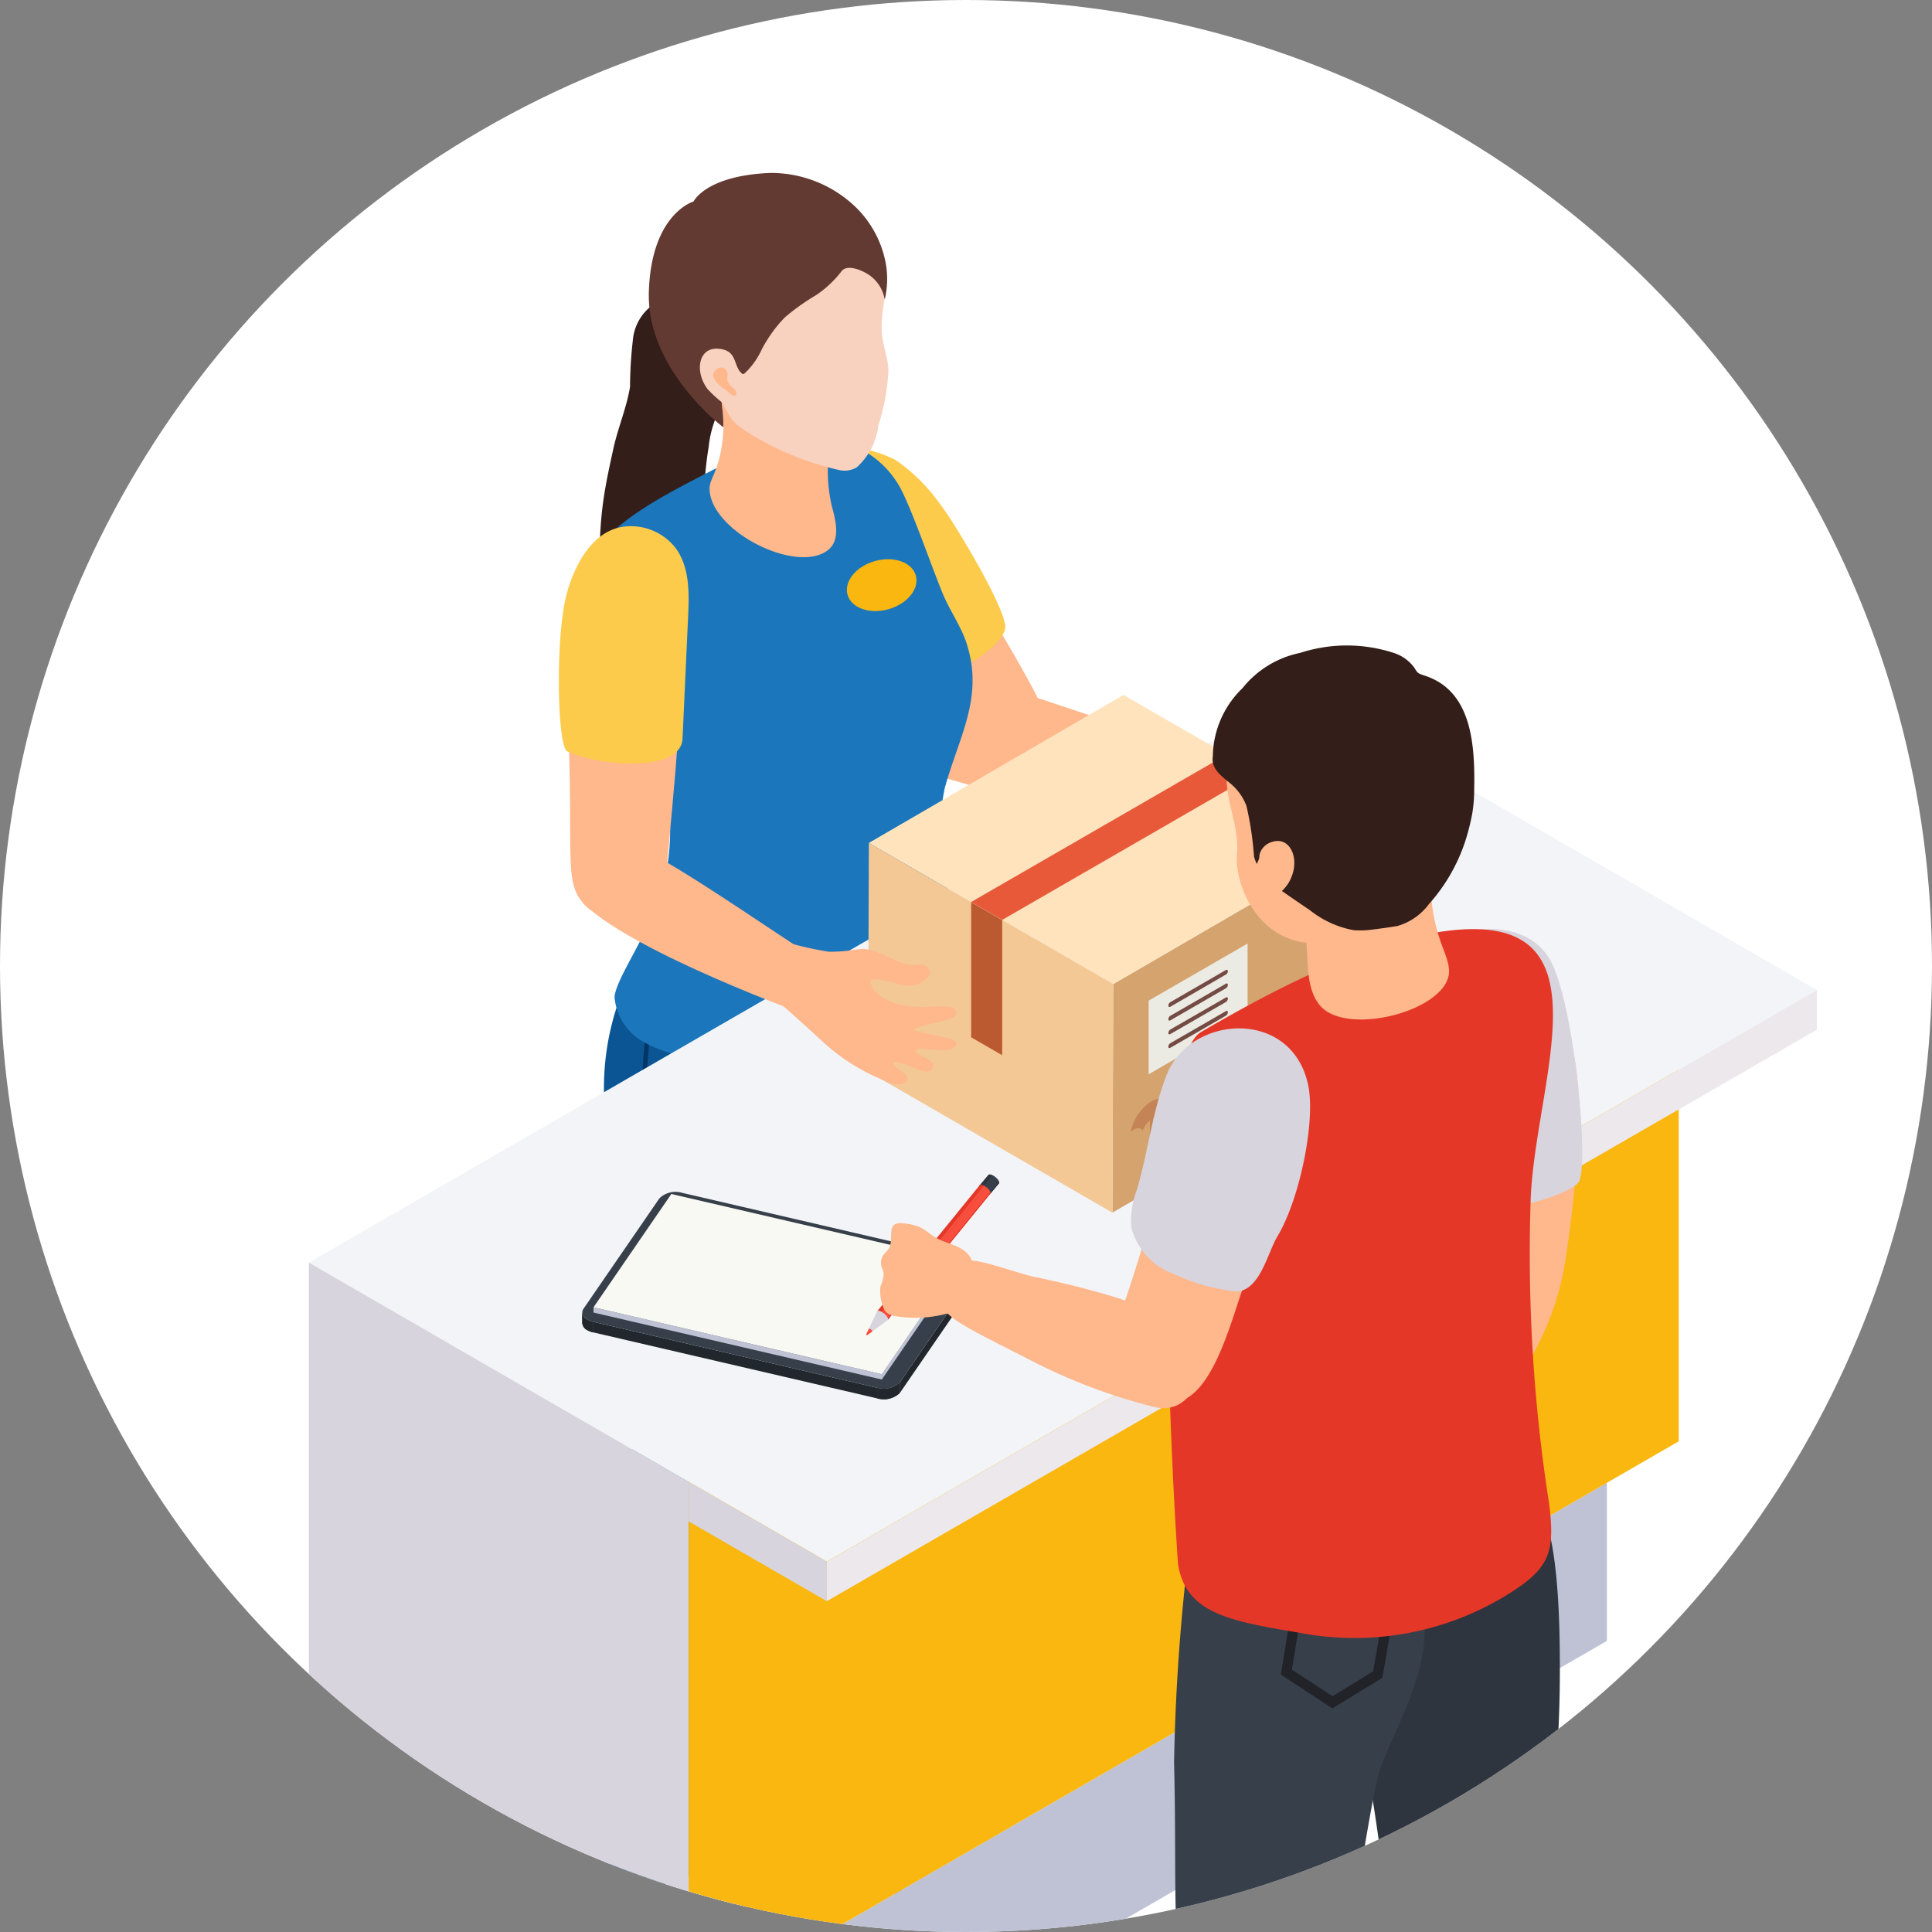 <svg xmlns="http://www.w3.org/2000/svg" xmlns:xlink="http://www.w3.org/1999/xlink" width="120" height="120" viewBox="0 0 120 120"><rect x="0" y="0" width="120" height="120" fill="#808080" stroke="none"/><defs><clipPath id="a"><ellipse cx="60" cy="60" rx="60" ry="60" transform="translate(0 0)" fill="#fff" opacity="0.5"/></clipPath><clipPath id="b"><path d="M282.775,407.921v.656a.417.417,0,0,1-.079.232l0-.656A.4.4,0,0,0,282.775,407.921Z" transform="translate(-282.695 -407.921)" fill="#21272d"/></clipPath><clipPath id="c"><path d="M261.955,410.91l0-.655a.547.547,0,0,0,.321.447,1.326,1.326,0,0,0,.365.139l0,.655a1.328,1.328,0,0,1-.365-.138A.552.552,0,0,1,261.955,410.91Z" transform="translate(-261.955 -410.255)" fill="#21272d"/></clipPath><clipPath id="d"><path d="M278.916,413.931v.656a1.444,1.444,0,0,1-1.412.35l0-.656A1.436,1.436,0,0,0,278.916,413.931Z" transform="translate(-277.503 -413.931)" fill="#21272d"/></clipPath></defs><g transform="translate(-362 -1089.74)"><circle cx="60" cy="60" r="60" transform="translate(362 1089.74)" fill="#fff"/><g transform="translate(362 1089.74)" clip-path="url(#a)"><g transform="translate(19.185 10.737)"><path d="M287.964,379.8c-1.136-2.321-3.978-6.9-5.289-9.127-1.161-1.973-1.682-3.15-4.141-2.951a4.579,4.579,0,0,0-2.481.843,2.528,2.528,0,0,0-.995,1.851c-.022.818.745,1.564,1.175,2.211,5.234,7.873,5.395,9.385,7.382,9.695C285.8,382.664,288.942,381.8,287.964,379.8Z" transform="translate(-242.638 -347.064)" fill="#ffb78c"/><path d="M295.229,380.9c-2.373-1.022-7.512-2.646-9.958-3.482-2.165-.741-3.327-1.3-5.062.457a4.579,4.579,0,0,0-1.335,2.254,2.526,2.526,0,0,0,.451,2.053c.515.636,1.583.7,2.331.913,9.1,2.567,10.206,3.608,11.915,2.55C295.454,384.479,297.275,381.782,295.229,380.9Z" transform="translate(-241.966 -345.457)" fill="#ffb78c"/><path d="M269.625,357.416a2.808,2.808,0,0,0-2.366-.675,3,3,0,0,0-2.3,2.469,26.04,26.04,0,0,0-.2,3.1c-.2,1.264-.751,2.557-1.029,3.82-.229,1.039-.457,2.079-.612,3.131a22.789,22.789,0,0,0,1.488,11.977,2.619,2.619,0,0,0,.733,1.127.676.676,0,0,0,.345.153c.358.028.594-.356.735-.686a35.928,35.928,0,0,0,2.776-10.978c.143-1.593.178-3.2.445-4.778a6.791,6.791,0,0,1,.635-2.266,3.621,3.621,0,0,0,.732-1.607,7.889,7.889,0,0,0-.354-3.185A3.586,3.586,0,0,0,269.625,357.416Z" transform="translate(-244.811 -349.028)" fill="#331e19"/><g transform="translate(30.79 17.052)"><path d="M276,364.754c.79-.355,2.769.37,3.342.7a10.951,10.951,0,0,1,2.653,2.6c.876,1.076,4.069,6.4,4.146,7.725.027.452-.571,1.062-.857,1.329a8.917,8.917,0,0,1-3.519,1.86,4.135,4.135,0,0,1-1.726.008c-1.959-.291-2.742-3.548-3.753-5.018-.476-.693-1.124-1.3-1.655-1.953a5.273,5.273,0,0,1-.628-.9,3.378,3.378,0,0,1-.269-2.093,6.859,6.859,0,0,1,.729-2.009,14.491,14.491,0,0,1,1.321-2.091A.548.548,0,0,1,276,364.754Z" transform="translate(-273.675 -364.659)" fill="#fccb4b"/></g><g transform="translate(17.148 44.871)"><g transform="translate(0)"><g transform="translate(0.954 57.162)"><g transform="translate(0 1.527)"><path d="M263.738,438.07c.256.489-.055,2.94.43,3.244.25.157.533.255.79.4a3.282,3.282,0,0,1,1.121,1.14,13.722,13.722,0,0,1,.733,1.437,22.54,22.54,0,0,0,1.4,2.519,4.268,4.268,0,0,0,.834,1.094c.29.221,6.67-1.1,6.7-1.158,1.666,2.95-4.079,4.466-6.679,1.854-3.033-3.048-2.592-3.528-3.354-4.425-1.169-1.375-2.222-1.769-2.585-2.828A3.071,3.071,0,0,1,263.738,438.07Z" transform="translate(-262.907 -438.07)" fill="#adabc0"/></g><path d="M274.545,447.977c-1.031.445-.329,1.973-3.009,1.382A6.008,6.008,0,0,1,267.4,446.3c-.352-.741-.83-1.328-1.216-2.062-.662-1.257-2.006-1.874-2.78-3.023-.851-1.262.178-3.229,1.335-3.945a3.524,3.524,0,0,1,1.407-.454,4.179,4.179,0,0,1,2.416.342,3,3,0,0,1,1.478,1.963,12.186,12.186,0,0,0,1.513,2.755,29.708,29.708,0,0,0,2.926,3.362,9.329,9.329,0,0,1,.854,1.035,3.945,3.945,0,0,1,.4.77C275.949,448.169,275.153,447.713,274.545,447.977Z" transform="translate(-262.875 -436.774)" fill="#f0eff8"/><path d="M265.543,440.272c2.073,1.646,1.922,2.364,3.018,3.719a2.2,2.2,0,0,0,2.769.613,1.029,1.029,0,0,0,.405-.293,1.268,1.268,0,0,0,.2-.7c-.008-.7-.388-.893-1.149-2.036a16.911,16.911,0,0,1-1.452-2.7c-.259-.6-.847-.325-1.284-.358-.527-.039-.936-.478-1.466-.484-.19,0-.366-.008-.534-.015C265.721,438.974,265.2,439.241,265.543,440.272Z" transform="translate(-262.457 -436.554)" fill="#dadada"/></g><g transform="translate(12.265 52.91)"><g transform="translate(0 3.254)"><path d="M272.652,435.927c.453.316,1.307,2.634,1.877,2.68.295.025.59-.02.886-.009a3.289,3.289,0,0,1,1.519.495,13.828,13.828,0,0,1,1.313.937,22.9,22.9,0,0,0,2.4,1.59,4.263,4.263,0,0,0,1.244.586c.359.064,5.045-4.017,5.04-4.086,2.838,1.849-1.191,5.813-4.7,4.695-4.1-1.307-3.928-1.936-5.018-2.38-1.67-.681-2.787-.546-3.6-1.317A3.071,3.071,0,0,1,272.652,435.927Z" transform="translate(-272.506 -435.927)" fill="#adabc0"/></g><path d="M286.713,440.007c-.708.871.62,1.9-2.032,2.615a6.009,6.009,0,0,1-5.079-.809c-.655-.494-1.349-.8-2.032-1.268-1.167-.81-2.643-.738-3.86-1.4-1.336-.728-1.33-2.948-.634-4.116a3.507,3.507,0,0,1,1.039-1.051,4.176,4.176,0,0,1,2.3-.812,3,3,0,0,1,2.217,1.062,12.242,12.242,0,0,0,2.613,1.746,29.691,29.691,0,0,0,4.146,1.633,9.4,9.4,0,0,1,1.237.524,3.9,3.9,0,0,1,.707.5C288.048,439.529,287.132,439.492,286.713,440.007Z" transform="translate(-272.487 -433.166)" fill="#f0eff8"/><path d="M275.274,437.171c2.6.5,2.8,1.211,4.394,1.908a2.2,2.2,0,0,0,2.74-.733,1.034,1.034,0,0,0,.224-.447,1.269,1.269,0,0,0-.144-.719c-.33-.616-.757-.613-1.957-1.276a16.957,16.957,0,0,1-2.536-1.73c-.507-.414-.9.1-1.3.275-.485.207-1.051.007-1.525.245-.17.086-.328.163-.48.233C274.835,435.938,274.492,436.416,275.274,437.171Z" transform="translate(-272.117 -433.014)" fill="#dadada"/></g><g transform="translate(13.326 5.276)"><path d="M281.835,418.276c-.39,1.82-.738,5.857-3.873,5.014-1.534-.412-4.2-3.124-4.427-6.471-.125-1.8-.022-4.371-.116-6.176-.193-3.736,1.862-16.1,1.862-16.1s6.935-2.389,7.242-1.658a16.088,16.088,0,0,1,.871,4.154C284.452,404.413,283.269,411.6,281.835,418.276Z" transform="translate(-273.406 -392.743)" fill="#003766"/></g><g transform="translate(10.97 28.86)"><path d="M282.413,413.66c-.351,4.077-1.1,4.229-1.851,8.25-2.321,12.47.568,17.073-1.722,18.827a5.081,5.081,0,0,1-4.353.547c-2.029-.69-1.768-1.264-1.989-3.793-.458-5.219-2.953-13.591,1.613-23.162.331-.694.811-1.446,1.594-1.572Z" transform="translate(-271.407 -412.757)" fill="#003766"/></g><g transform="translate(1.213)"><path d="M266.025,391.653a15.591,15.591,0,0,1,5.453-2.779c2.951-.858,6.378-1.032,8.714.983.865.745.8,2.413.844,3.474a15.783,15.783,0,0,1-.654,4.4,17.171,17.171,0,0,1-.615,2.068c-.612,1.567-1.664,2.928-2.329,4.474a31.678,31.678,0,0,0-1.22,4.769c-1.572,6.074.126,1.251-2.086,12.2a14.507,14.507,0,0,1-2.072,4.406c-.937,1.525-1.831,2.351-3.359,2.079a4.209,4.209,0,0,1-2.191-1.61,6.334,6.334,0,0,1-.444-1.5,13.532,13.532,0,0,1-.425-3.209c-.112-6.579-2.035-12.917-2.456-19.454a16.262,16.262,0,0,1,1.092-7.816A7.109,7.109,0,0,1,266.025,391.653Z" transform="translate(-263.127 -388.266)" fill="#0b5594"/></g><path d="M268.56,400.806a5.006,5.006,0,0,0,2.069-.456,6.7,6.7,0,0,0,2.932-2.792.142.142,0,1,0-.246-.143,6.422,6.422,0,0,1-2.8,2.675,4.377,4.377,0,0,1-3.766.011.143.143,0,1,0-.13.254A4.285,4.285,0,0,0,268.56,400.806Z" transform="translate(-261.306 -386.647)" fill="#003766"/><g transform="translate(0 31.634)"><path d="M274.363,415.111c-.072.014-.489,2.354-.561,2.6-.836,2.925-1.851,5.264-2.388,7.637-2.152,9.53-.491,15.042-1.1,17.2-.511,1.822-3.13,2.582-4.571,2.351-2.227-.355-2.482-1.032-3-6.535-.409-4.341-2.241-12.028,2.953-21.842.358-.676.394.159,1.154.072Z" transform="translate(-262.098 -415.111)" fill="#0b5594"/></g><path d="M265.6,448.009a.144.144,0,0,0,.048-.008.142.142,0,0,0,.085-.183c-1.917-5.272-1.911-16.011-1.1-18.848a22.224,22.224,0,0,1,1.165-3c1.386-3.109,2.819-6.322.838-15.295a47.8,47.8,0,0,1-.785-15.209.142.142,0,1,0-.282-.041,48.118,48.118,0,0,0,.788,15.311c1.961,8.88.547,12.05-.82,15.118a22.424,22.424,0,0,0-1.178,3.04c-.824,2.864-.832,13.7,1.1,19.022A.142.142,0,0,0,265.6,448.009Z" transform="translate(-261.787 -387.011)" fill="#003766"/></g></g><g transform="translate(16.759 16.417)"><g transform="translate(0 0)"><path d="M267.137,391.491c-.619,2.99-3.063,6.136-3.143,7.418a3.537,3.537,0,0,0,2.016,2.885c3.7,2.063,18.375,2.635,20.019-2.278.547-1.635-.362-3.257-1.256-7.108a13.335,13.335,0,0,1-.27-6.484c.866-3.179,2.455-5.635,1.353-9.011-.339-1.042-1.042-2.025-1.473-3.068-.713-1.724-1.691-4.615-2.5-6.3-1.543-3.2-5.647-4.545-9.9-2.352-4.453,2.3-7.172,3.528-9.14,5.884-2.231,2.67-.42,5.35.3,6.991C264.427,380.985,268.611,384.358,267.137,391.491Z" transform="translate(-261.768 -364.121)" fill="#1b76bb"/></g></g><path d="M268.728,368.112c-.013,2.621,5.382,5.358,7.345,3.845.827-.638.475-1.9.243-2.766a9.712,9.712,0,0,1-.236-2.545,24.927,24.927,0,0,0-.067-3.37,3.474,3.474,0,0,0-2.378-2.98,14.152,14.152,0,0,0-3.839-.726c-.365-.026-1.4-.084-1.48.456-.037.244.216.524.338.7a4.023,4.023,0,0,1,.537.98,7.92,7.92,0,0,1,.315,3.637C269.252,367.127,268.73,367.519,268.728,368.112Z" transform="translate(-243.841 -348.518)" fill="#ffb78c"/><path d="M270.793,365.766c-.582-.448-.574-.489-1.535-2.245-.127-.234-.313-.4-.451-.628-1.639-2.729-1.79-6.487.418-9.038a6.5,6.5,0,0,1,6.326-2.1,9.047,9.047,0,0,1,1.744.662,4.425,4.425,0,0,1,1.34.9,4.276,4.276,0,0,1,.612.889,4.845,4.845,0,0,1,.483,1.127c.4,1.527-.316,3.111-.159,4.662.075.748.371,1.431.4,2.2a12.9,12.9,0,0,1-.625,3.424A4.161,4.161,0,0,1,278,368.232a1.5,1.5,0,0,1-1.1.163A18.138,18.138,0,0,1,270.793,365.766Z" transform="translate(-243.974 -349.939)" fill="#f8d1bf"/><path d="M265.466,357.591c.145-4.879,2.779-5.625,2.779-5.625s.74-1.6,4.744-1.772a7.581,7.581,0,0,1,5.331,2.128,6.547,6.547,0,0,1,1.873,3.552,5.531,5.531,0,0,1-.075,2.181,2.351,2.351,0,0,0-.878-1.458c-.378-.29-1.417-.791-1.8-.305a6.666,6.666,0,0,1-1.6,1.5,13.468,13.468,0,0,0-1.937,1.384,8.494,8.494,0,0,0-1.419,1.97,4.755,4.755,0,0,1-1.074,1.5c-.273.206-1.58-.561-2.022-.686a.345.345,0,0,0-.37.088c-.223.3.725.777.916.893a6.88,6.88,0,0,0,.029,1.478,7.487,7.487,0,0,1,.128,1.57S265.322,362.423,265.466,357.591Z" transform="translate(-244.35 -350.189)" fill="#633a31"/><path d="M269.252,359.457c-1.169-.064-1.445,1.389-.629,2.5a7.565,7.565,0,0,0,1.812,1.442.988.988,0,0,0,1.184-1.425,13.481,13.481,0,0,0-.986-1.108C270.241,360.341,270.418,359.52,269.252,359.457Z" transform="translate(-243.869 -348.536)" fill="#f8d1bf"/><path d="M269.746,361.927c-.137-.121-1.478-.889-.579-1.435a.4.4,0,0,1,.574.33c.022.137-.02.279,0,.417a.643.643,0,0,0,.093.226c.12.192.527.37.451.653C270.221,362.368,269.824,362,269.746,361.927Z" transform="translate(-243.744 -348.36)" fill="#ffb78c"/><path d="M280.186,371.567c.232.826-.529,1.762-1.7,2.092s-2.31-.072-2.542-.9.53-1.762,1.7-2.092S279.954,370.741,280.186,371.567Z" transform="translate(-242.487 -346.556)" fill="#f9b710"/><g transform="translate(0 32.181)"><path d="M251.333,446.787l19.854,11.463v-9.825l-.727.419L251.333,437.8Z" transform="translate(-246.871 -366.74)" fill="#d8dbe5"/><path d="M268.181,461.563l56.306-32.508V419.23l-56.306,32.508Z" transform="translate(-243.865 -370.053)" fill="#bec2d4"/><path d="M309.041,377.5,247.546,413l23.59,13.62,61.495-35.5Z" transform="translate(-247.546 -377.498)" fill="#f2f4f7"/><path d="M247.546,407.627v32.981l23.59,13.62V421.246Z" transform="translate(-247.546 -372.123)" fill="#d7d4dd"/><path d="M267.565,424.56v32.981l61.495-35.5V389.056Z" transform="translate(-243.975 -375.436)" fill="#fab70f"/><g transform="translate(8.581 4.954)"><path d="M316.323,381.7l-61.495,35.5,23.59,13.62,61.494-35.5Z" transform="translate(-254.828 -381.702)" fill="#f2f4f7"/><path d="M267.565,419.184v2.457l8.581,4.954v-2.457Z" transform="translate(-252.556 -375.015)" fill="#d7d4dd"/><path d="M274.847,428.764v2.457l61.494-35.5V393.26Z" transform="translate(-251.257 -379.64)" fill="#ece8ec"/></g></g><g transform="translate(16.979 63.306)"><g transform="translate(0 0)"><g style="isolation:isolate"><g transform="translate(24.44 4.726)" style="isolation:isolate"><path d="M282.775,407.921v.656a.417.417,0,0,1-.079.232l0-.656A.4.4,0,0,0,282.775,407.921Z" transform="translate(-282.695 -407.921)" fill="#21272d"/><g clip-path="url(#b)"><g style="isolation:isolate"><path d="M282.775,407.921v.656a.417.417,0,0,1-.079.232l0-.656a.4.4,0,0,0,.078-.232Z" transform="translate(-282.695 -407.921)" fill="#21272d"/></g></g></g><g transform="translate(0 7.477)" style="isolation:isolate"><path d="M261.955,410.91l0-.655a.547.547,0,0,0,.321.447,1.326,1.326,0,0,0,.365.139l0,.655a1.328,1.328,0,0,1-.365-.138A.552.552,0,0,1,261.955,410.91Z" transform="translate(-261.955 -410.255)" fill="#21272d"/><g clip-path="url(#c)"><g style="isolation:isolate"><path d="M262.643,410.841l0,.655a1.328,1.328,0,0,1-.365-.138.552.552,0,0,1-.321-.448l0-.655a.547.547,0,0,0,.321.447,1.326,1.326,0,0,0,.365.139Z" transform="translate(-261.955 -410.255)" fill="#21272d"/></g></g></g><g transform="translate(19.733 4.959)"><path d="M283.41,408.118l0,.656-4.707,6.85,0-.656Z" transform="translate(-278.701 -408.118)" fill="#21272d"/></g><g transform="translate(0.686 8.062)"><path d="M280.176,414.849l0,.656-17.637-4.1,0-.656Z" transform="translate(-262.537 -410.752)" fill="#21272d"/></g><g transform="translate(18.322 11.809)" style="isolation:isolate"><path d="M278.916,413.931v.656a1.444,1.444,0,0,1-1.412.35l0-.656A1.436,1.436,0,0,0,278.916,413.931Z" transform="translate(-277.503 -413.931)" fill="#21272d"/><g clip-path="url(#d)"><g transform="translate(0 0)" style="isolation:isolate"><path d="M278.7,413.931l0,.656-.006.009,0-.656.006-.009Z" transform="translate(-277.29 -413.931)" fill="#21272d"/><path d="M278.854,413.939l0,.655a1.281,1.281,0,0,1-1.035.387l0-.656a1.281,1.281,0,0,0,1.035-.385Z" transform="translate(-277.447 -413.93)" fill="#21272d"/><path d="M277.875,414.273l0,.656a1.779,1.779,0,0,1-.37-.045l0-.656a1.775,1.775,0,0,0,.37.045Z" transform="translate(-277.503 -413.878)" fill="#21272d"/></g></g></g><g transform="translate(0.002)"><path d="M286.156,408.191c.3.172.409.437.242.678l-4.708,6.85a1.436,1.436,0,0,1-1.411.35l-17.636-4.1a1.327,1.327,0,0,1-.365-.139c-.3-.172-.409-.436-.244-.676l4.71-6.851a1.429,1.429,0,0,1,1.406-.35l17.642,4.1A1.338,1.338,0,0,1,286.156,408.191Z" transform="translate(-261.957 -403.91)" fill="#37404a"/></g></g></g><g transform="translate(0.698 0.118)"><g style="isolation:isolate"><g transform="translate(17.908 4.159)"><path d="M282.58,407.54v.328l-4.834,7.037v-.328Z" transform="translate(-277.745 -407.54)" fill="#bec2d4"/></g><g transform="translate(0 7.037)"><path d="M280.457,414.141v.328l-17.908-4.159v-.328Z" transform="translate(-262.548 -409.982)" fill="#bec2d4"/></g><g transform="translate(0.001)"><path d="M285.291,408.17l-4.834,7.037-17.908-4.159,4.834-7.037Z" transform="translate(-262.548 -404.011)" fill="#f8f9f3"/></g></g></g></g><g transform="translate(34.614 62.201)"><g transform="translate(7.027 0)"><g style="isolation:isolate"><g transform="translate(0.014)" style="isolation:isolate"><path d="M283.606,402.992l.022.009.037.015.025.012.021.011a1.146,1.146,0,0,1,.279.223c.11.121.149.226.111.273l-.547.656c.038-.047,0-.153-.111-.275a1.124,1.124,0,0,0-.3-.232l-.025-.012-.037-.015-.022-.009-.035-.009-.018,0a.231.231,0,0,0-.047,0,.085.085,0,0,0-.065.025l.548-.655a.08.08,0,0,1,.064-.026.229.229,0,0,1,.047,0l.018,0Z" transform="translate(-282.894 -402.973)" fill="#2e353e"/><path d="M284.013,403.441a.061.061,0,0,1-.012.025l-.547.656a.079.079,0,0,0,.012-.025.141.141,0,0,0-.009-.077l.547-.656A.141.141,0,0,1,284.013,403.441Z" transform="translate(-282.794 -402.903)" fill="#2e353e"/><path d="M283.5,404.068l.547-.656a.56.56,0,0,0-.113-.172,1.157,1.157,0,0,0-.153-.14l-.547.656a1.148,1.148,0,0,1,.153.139.561.561,0,0,1,.113.173Z" transform="translate(-282.834 -402.951)" fill="#37404a"/><path d="M283.249,403.768l.547-.656a1.212,1.212,0,0,0-.126-.082l-.547.656a1.04,1.04,0,0,1,.126.082Z" transform="translate(-282.853 -402.963)" fill="#37404a"/></g><g transform="translate(0 0.656)"><path d="M282.961,403.53c-.12,0-.1.138.046.3a.831.831,0,0,0,.484.288c.121,0,.1-.137-.046-.3A.83.83,0,0,0,282.961,403.53Z" transform="translate(-282.882 -403.53)" fill="#232323"/></g></g></g><g transform="translate(0.678 0.645)"><g style="isolation:isolate"><g style="isolation:isolate"><path d="M284.03,403.54l.022.008.035.015.025.012.021.011a1.125,1.125,0,0,1,.279.223c.11.121.15.227.111.273l-6.371,7.835c.038-.046,0-.152-.111-.273a1.079,1.079,0,0,0-.3-.232l-.025-.013-.035-.015-.022-.008-.036-.011-.018,0a.342.342,0,0,0-.047,0,.085.085,0,0,0-.064.026l6.371-7.835a.084.084,0,0,1,.064-.026.224.224,0,0,1,.047,0l.018,0A.247.247,0,0,1,284.03,403.54Z" transform="translate(-277.495 -403.52)" fill="#e43727"/><path d="M284.436,403.988a.049.049,0,0,1-.012.025l-6.371,7.835a.048.048,0,0,0,.012-.025.141.141,0,0,0-.008-.077l6.371-7.835A.13.13,0,0,1,284.436,403.988Z" transform="translate(-277.395 -403.45)" fill="#e43727"/><path d="M278.1,411.794l6.371-7.835a.552.552,0,0,0-.114-.172,1.074,1.074,0,0,0-.153-.14l-6.371,7.835a1.083,1.083,0,0,1,.153.14.567.567,0,0,1,.114.172Z" transform="translate(-277.435 -403.498)" fill="#f74e3e"/><path d="M277.849,411.494l6.37-7.835a1.158,1.158,0,0,0-.126-.082l-6.371,7.836a1.067,1.067,0,0,1,.126.081Z" transform="translate(-277.454 -403.51)" fill="#f74e3e"/></g></g></g><g transform="translate(0.159 8.48)"><g style="isolation:isolate"><g transform="translate(0.004)" style="isolation:isolate"><path d="M277.737,410.188l.024.009.035.015.025.013.021.011a1.112,1.112,0,0,1,.279.221c.11.121.148.226.111.273l-.976.722c.011-.014,0-.046-.033-.081a.342.342,0,0,0-.091-.071l-.018-.008-.018,0-.019,0a.024.024,0,0,0-.02.008l.515-1.1a.084.084,0,0,1,.064-.026.362.362,0,0,1,.047,0l.018,0Z" transform="translate(-277.058 -410.169)" fill="#d7d4dd"/><path d="M278.214,410.637a.049.049,0,0,1-.012.025l-.976.722a.046.046,0,0,0,0-.031l.977-.793A.142.142,0,0,1,278.214,410.637Z" transform="translate(-277.028 -410.099)" fill="#d7d4dd"/><path d="M277.239,411.4l.977-.793a.539.539,0,0,0-.113-.172,1.088,1.088,0,0,0-.153-.14l-.791,1.012a.507.507,0,0,1,.046.042.2.2,0,0,1,.034.051Z" transform="translate(-277.04 -410.147)" fill="#d7d4dd"/><path d="M277.165,411.32l.791-1.012a1.3,1.3,0,0,0-.126-.082l-.7,1.07a.354.354,0,0,1,.039.025Z" transform="translate(-277.046 -410.159)" fill="#d7d4dd"/></g><g transform="translate(0 1.116)"><path d="M277.079,411.116c-.037,0-.031.041.013.091a.259.259,0,0,0,.145.086c.037,0,.031-.041-.013-.09A.25.25,0,0,0,277.079,411.116Z" transform="translate(-277.055 -411.116)" fill="#eadcd3"/></g></g></g><g transform="translate(0 9.589)"><g style="isolation:isolate"><g transform="translate(0.001)" style="isolation:isolate"><path d="M277.132,411.116l.019.008a.4.4,0,0,1,.1.075c.034.039.046.072.034.086l-.3.225s0-.014-.011-.025a.206.206,0,0,0-.052-.024l.161-.344a.029.029,0,0,1,.02-.008l.014,0Z" transform="translate(-276.92 -411.11)" fill="#f74e3e"/><path d="M277.281,411.257c0,.007-.308.232-.308.232s.305-.257.305-.257A.037.037,0,0,1,277.281,411.257Z" transform="translate(-276.911 -411.088)" fill="#f74e3e"/><path d="M276.977,411.494l.305-.247a.187.187,0,0,0-.035-.053.288.288,0,0,0-.048-.044l-.246.315.014.014.011.015Z" transform="translate(-276.914 -411.103)" fill="#f74e3e"/><path d="M276.954,411.469l.246-.315a.255.255,0,0,0-.039-.026l-.219.333.012.007Z" transform="translate(-276.916 -411.107)" fill="#f74e3e"/></g><g transform="translate(0 0.349)"><path d="M276.927,411.406c-.012,0-.009.013,0,.027a.075.075,0,0,0,.046.027c.011,0,.009-.012,0-.027A.072.072,0,0,0,276.927,411.406Z" transform="translate(-276.92 -411.406)" fill="#f74e3e"/></g></g></g></g><g transform="translate(34.732 32.424)"><g style="isolation:isolate"><g transform="translate(15.18 8.767)"><path d="M314.917,291.649l15.821-9.193-.05,14.194-15.821,9.195Z" transform="translate(-314.867 -282.457)" fill="#d4a36e"/></g><g transform="translate(0.05)"><path d="M340.476,288.1l-15.821,9.195-6.9-3.984-1.93-1.112-6.353-3.669,15.821-9.195,6.406,3.7,1.925,1.115Z" transform="translate(-309.476 -279.333)" fill="#ffe3bd"/></g><g transform="translate(0 9.197)"><path d="M324.688,291.373l-.05,14.2-15.18-8.765.05-14.194Z" transform="translate(-309.459 -282.61)" fill="#f3c895"/></g></g><path d="M329.539,281.766l-15.869,9.161-1.93-1.112,15.874-9.163Z" transform="translate(-305.337 -276.951)" fill="#e8593a"/><path d="M311.74,283.921l1.929,1.112v8.394l-1.929-1.114Z" transform="translate(-305.337 -271.045)" fill="#bb5a31"/><g transform="translate(16.314 21.727)"><g transform="translate(0 3.332)"><path d="M317.85,288.864a.546.546,0,0,0-.2.078,1.324,1.324,0,0,0-.544.7c-.1-.171-.309-.21-.544-.07a1.332,1.332,0,0,0-.547.7c-.1-.174-.306-.211-.544-.073a.926.926,0,0,0-.2.154,2.983,2.983,0,0,1,1.291-1.911C317.185,288.084,317.707,288.274,317.85,288.864Z" transform="translate(-315.271 -288.261)" fill="#c48455"/><g transform="translate(1.198 0.937)"><path d="M315.984,291.6c-.191.112-.275-.011-.286-.121v-2.711a.192.192,0,0,1,.093-.157c.048-.031.09-.006.09.053v2.7c0,.025.022.073.1.028a.284.284,0,0,0,.107-.211.207.207,0,0,1,.1-.152c.048-.025.087.006.084.062A.667.667,0,0,1,315.984,291.6Z" transform="translate(-315.698 -288.595)" fill="#c48455"/></g></g><g transform="translate(3.458 1.429)"><path d="M317.418,289.969l-.2.112c-.4.23-.716.045-.716-.413v-1.145l1.631-.94v1.145A1.588,1.588,0,0,1,317.418,289.969Z" transform="translate(-316.503 -287.583)" fill="#c48455"/><g transform="translate(0.723 2.209)"><path d="M316.945,290.271l-.185.107v-1.9l.185-.107Z" transform="translate(-316.76 -288.37)" fill="#c48455"/></g><g transform="translate(0.191 3.739)"><path d="M317.725,289.139l-1.061.615a.057.057,0,0,1-.093-.053.2.2,0,0,1,.093-.16l1.061-.612c.054-.031.093-.009.093.053A.2.2,0,0,1,317.725,289.139Z" transform="translate(-316.571 -288.915)" fill="#c48455"/></g></g><g transform="translate(5.755)"><path d="M320.845,289.954l-3.306,1.909c-.078.048-.149.039-.188-.017a.275.275,0,0,1,0-.25L319,287.335c.079-.2.3-.331.376-.219l1.653,2.352a.276.276,0,0,1,0,.25A.461.461,0,0,1,320.845,289.954Zm-1.653-2.641c-.028.034-1.681,4.3-1.681,4.3.028.039,3.334-1.869,3.334-1.869.028-.073-1.625-2.425-1.625-2.425A.019.019,0,0,0,319.192,287.313Z" transform="translate(-317.322 -287.074)" fill="#c48455"/><g transform="translate(1.722 1.01)"><path d="M317.935,288.762v-1.171l.275-.157V288.6l-.022.415-.23.135Zm0,.92v-.317l.275-.157v.317Z" transform="translate(-317.935 -287.434)" fill="#c48455"/></g></g></g><g transform="translate(17.428 15.444)"><path d="M321.813,289.407l-6.145,3.547v-4.572l6.145-3.547Z" transform="translate(-315.668 -284.836)" fill="#ecebe3"/><g transform="translate(1.224 1.626)"><g transform="translate(0 2.555)"><path d="M319.677,286.627l-3.45,1.993c-.07.039-.124.006-.124-.07a.271.271,0,0,1,.124-.216l3.45-1.99c.07-.042.123-.008.123.07A.267.267,0,0,1,319.677,286.627Z" transform="translate(-316.104 -286.326)" fill="#744b44"/></g><g transform="translate(0 1.706)"><path d="M319.677,286.324l-3.45,1.99c-.07.042-.124.011-.124-.07a.271.271,0,0,1,.124-.213l3.45-1.99c.07-.039.123-.008.123.07A.271.271,0,0,1,319.677,286.324Z" transform="translate(-316.104 -286.023)" fill="#744b44"/></g><g transform="translate(0 0.853)"><path d="M319.677,286.019l-3.45,1.993c-.07.039-.124.008-.124-.073a.266.266,0,0,1,.124-.211l3.45-1.993c.07-.039.123-.008.123.07A.267.267,0,0,1,319.677,286.019Z" transform="translate(-316.104 -285.719)" fill="#744b44"/></g><path d="M319.677,285.715l-3.45,2c-.07.036-.124.006-.124-.07a.267.267,0,0,1,.124-.216l3.45-1.993c.07-.039.123-.006.123.07A.259.259,0,0,1,319.677,285.715Z" transform="translate(-316.104 -285.415)" fill="#744b44"/></g></g></g><g transform="translate(35.471 29.353)"><path d="M315.009,409.248a17.816,17.816,0,0,1-5.467,10.708c-.767.688-2.089,1.285-2.206.3-.436-3.652,2.968-4,3.415-9.968.126-1.685-2.793-18.274,3.635-15.128C317.041,396.459,315.009,409.248,315.009,409.248Z" transform="translate(-272.357 -371.589)" fill="#ffb78c"/><path d="M314.68,392.319c1.419,3.195,2.235,12.484,1.592,13.45-.574.861-6.916,2.94-8.351.365-.447-.8-3.541-10.24-3.532-11.426C304.419,390.68,312.695,387.848,314.68,392.319Z" transform="translate(-272.876 -372.431)" fill="#d7d4dd"/><path d="M306.926,466.532c.985,1.251,2.436,3.37,3.863,4.051.877.417,2.455-.151,3.138-.669,2.623-1.988-.429-6.118-1.751-8.01-1.152-1.65-2.64-3.489-4.743-3.345C306.473,458.629,302.245,460.586,306.926,466.532Z" transform="translate(-272.809 -360.209)" fill="#21272d"/><path d="M305.531,466.8c-.039-.883.107-1.825-1.021-2.3-3.211-1.339-5.009,1.484-6.145,1.58-1.827.156-4.518-.752-5.874-.124a2.88,2.88,0,0,0,.583,5c2.8,1.248,4.038-.164,6.548.939,1.809.8,3.922,1.959,5.649.2C306.632,470.724,305.613,468.36,305.531,466.8Z" transform="translate(-275.213 -359.211)" fill="#21272d"/><path d="M308.2,420.912c-3.01.165-6.407-1.3-6.471,3.421a31.821,31.821,0,0,0,1.568,11.6c1.7,4.98,1.439,22.857,9.079,20.8,5.271-1.417,1.308-2.976,2.827-18.155a78.516,78.516,0,0,0,.379-8.607c-.029-5.229-.524-8.04-1.274-9.445C312.743,417.59,310.061,420.812,308.2,420.912Z" transform="translate(-273.356 -367.212)" fill="#2e353e"/><path d="M313.435,445.741c1.081-.081,1.072,1.3,1.239,2.114a61.913,61.913,0,0,1,.407,19.538c-.163,1.285-.46,3-2.456,3.242-1.915.236-3.137.286-3.937-.671-1.723-2.059-1.538-7.013-2.409-12.35-.9-5.523-1.248-13.085-1.248-13.085S309.918,446,313.435,445.741Z" transform="translate(-272.761 -362.711)" fill="#2e353e"/><path d="M294.051,423.167a128.613,128.613,0,0,0-.9,13c.144,5.7-.048,9.49.3,12.01.369,2.66,1.306,3.915,2.526,4.758a4.133,4.133,0,0,0,2.814.49c1.544-.17,4.81-2.991,4.81-2.991s1.273-9.024,2.147-13.124c.66-3.1,5.754-9.644.892-13.753C304.606,421.845,294.278,420.341,294.051,423.167Z" transform="translate(-274.884 -366.803)" fill="#37404a"/><path d="M298.775,430.054l.774-4.717,6.345.214-.807,4.7-3.109,1.905Zm6.374-3.9-5.066-.171-.618,3.764,2.524,1.653,2.523-1.546Z" transform="translate(-273.878 -366.135)" fill="#222229"/><path d="M297.443,470.714c.04,1.877,7.653,3.645,8.267-.165.863-5.357.176-16.338-1.376-21.546-.2-.682-1.227-5.061-1.934-5.4-.039-.019-8.785-1.937-8.926-1.613a2.828,2.828,0,0,0-.156,1.3c.249,4.578.68-.62,2.8,16.082C296.5,462.374,296.941,466.1,297.443,470.714Z" transform="translate(-274.853 -363.171)" fill="#37404a"/><path d="M294.882,396.444c4.215-2.463,10.092-5.6,15.189-6.273,10.629-1.4,5.4,9.565,5.277,17.054a100.491,100.491,0,0,0,1.167,18.579c.341,2.873.069,3.888-2.4,5.458a18.1,18.1,0,0,1-13.2,2.476c-4.5-.74-6.969-1.279-7.458-4.233C293.443,429.464,291.306,398.53,294.882,396.444Z" transform="translate(-274.942 -372.43)" fill="#e43727"/><path d="M300.165,390.993c-.168-.984-.911-.732-.554-1.64a4.035,4.035,0,0,1,3.7-2.835c.285.007.48.164.761.157,1.222-.032,3.82-.571,3.853.9.086,3.58,1.081,4.426,1.164,5.622.173,2.469-6.28,4.222-8,2.242C300.1,394.288,300.4,392.354,300.165,390.993Z" transform="translate(-273.745 -373.061)" fill="#ffb78c"/><path d="M296.613,380.721a3.872,3.872,0,0,0-.694,1.992c-.051,1.633.8,3.2.642,4.839-.157,1.584.936,5.006,4.136,5.531a11.232,11.232,0,0,0,5.576-1.224,7.941,7.941,0,0,0,2.623-3.49C314.14,377.5,300.362,374.949,296.613,380.721Z" transform="translate(-274.387 -374.63)" fill="#ffb78c"/><path d="M308.334,376.966c-.445-.143-.429-.177-.622-.48a2.518,2.518,0,0,0-1.24-.91,9.384,9.384,0,0,0-5.848-.018,6.162,6.162,0,0,0-3.594,2.2,5.98,5.98,0,0,0-1.836,4.238c-.124.748.552,1.237,1.066,1.654a3.35,3.35,0,0,1,1.02,1.408,20.079,20.079,0,0,1,.473,3.156,3.447,3.447,0,0,0,1.622,2.059q.923.642,1.851,1.271a6.135,6.135,0,0,0,2.725,1.241,5.659,5.659,0,0,0,1.222-.049q.746-.09,1.488-.213a3.725,3.725,0,0,0,1.954-1.358,11.016,11.016,0,0,0,2.267-3.939,14.171,14.171,0,0,0,.422-1.669,9.266,9.266,0,0,0,.125-1.6C311.487,380.981,311.171,377.876,308.334,376.966Z" transform="translate(-274.519 -375.098)" fill="#331e19"/><path d="M298.474,385.468c1.066-.365,1.706.885,1.244,2.112a2.332,2.332,0,0,1-1.025,1.228.9.9,0,0,1-.811-.085,1.2,1.2,0,0,1-.489-.669,1.43,1.43,0,0,1-.059-.494,2.163,2.163,0,0,1,.211-.755,1.555,1.555,0,0,0,.141-.325c.019-.092.011-.183.038-.276A1.1,1.1,0,0,1,298.474,385.468Z" transform="translate(-274.135 -373.259)" fill="#ffb78c"/><path d="M290.009,415.825c-.3-1.4.5-3.123.982-4.69a69.054,69.054,0,0,0,1.91-6.858c.183-.937.447-3,.672-3.971,1.494-6.447,8.364-5.12,7.816-.312-.429,3.767-1.948,7.5-3.265,10.957-.86,2.253-2.08,7.728-4.781,7.443a5.037,5.037,0,0,1-2.1-.885A2.573,2.573,0,0,1,290.009,415.825Z" transform="translate(-275.453 -371.383)" fill="#ffb78c"/><path d="M296.7,412.509c.833,1.876-.3,4.677-2.579,4.108a35.207,35.207,0,0,1-7.5-2.809c-5.622-2.878-6.138-2.932-5.7-5.035.463-2.212,2.716-1.044,5.621-.26C286.58,408.523,295.7,410.258,296.7,412.509Z" transform="translate(-277.085 -369.318)" fill="#ffb78c"/><path d="M281.129,406.456c-.349-.2-.643-.494-1.009-.663a3.44,3.44,0,0,0-1.048-.235c-1.119-.13-.508.978-.879,1.577a3.8,3.8,0,0,1-.289.329.887.887,0,0,0-.15.819,2.808,2.808,0,0,1,.118.329,1.988,1.988,0,0,1-.193.852,2.612,2.612,0,0,0,.184,1.328c.157.447.566.516,1,.568a7.568,7.568,0,0,0,3.063-.226,1.971,1.971,0,0,0,1.1-1.2,2.6,2.6,0,0,0,.284-2.178C282.862,406.922,281.866,406.88,281.129,406.456Z" transform="translate(-277.647 -369.665)" fill="#ffb78c"/><path d="M301.88,398.774c.484,2.228-.51,7.107-1.9,9.418-.619,1.026-1.056,3.3-2.508,3.44a12.35,12.35,0,0,1-3.884-1.072,4.229,4.229,0,0,1-2.691-2.924,5.639,5.639,0,0,1,.363-2.375c.686-2.331.947-4.808,1.824-7.068C294.542,394.436,300.839,393.993,301.88,398.774Z" transform="translate(-275.289 -371.497)" fill="#d7d4dd"/></g><path d="M275.912,396.136s-10.567-3.8-13.806-6.857c-.779-.737,1.828-1.614,2.188-2.878.247-.864.734-.369,1.5-.407.951-.046,10.775,6.869,11.512,7.143C278.353,393.528,275.912,396.136,275.912,396.136Z" transform="translate(-244.974 -343.82)" fill="#ffb78c"/><path d="M280.365,398.967c-.151-.124-.313-.23-.462-.357-.7-.6-.052-.443.9-.09.247.092,1.07.563,1.282.048.223-.537-1.091-.759-1.069-1.038.025-.325,1.528.071,2.1-.1.276-.081.66-.311.29-.569-.25-.174-2.488-.52-2.491-.643,0-.058.173-.116.207-.128,1.085-.449,2.562-.4,2.409-1.014-.2-.82-3.1.433-4.892-1.119a1.12,1.12,0,0,1-.425-.855c1.168-.147,2.258.758,3.156.158.213-.143.574-.339.535-.646a.592.592,0,0,0-.582-.458,2.6,2.6,0,0,1-1.49-.234c-2.6-1.2-1.758-.558-4.2-.556a20.569,20.569,0,0,1-3.3-.8c-.98-.172-1.088.821-1.151,1.633a2.006,2.006,0,0,0,.57,1.666c.537.6-1.26-1.28,3.707,3.282a12.717,12.717,0,0,0,3.586,2.207C280.091,399.922,280.87,399.385,280.365,398.967Z" transform="translate(-243.332 -342.988)" fill="#ffb78c"/><path d="M267.269,389.986c.218-2.575.609-6.277.773-8.975.339-5.557-.114-5.742-1.087-6.606-1.045-.929-2.638-1.03-4.207.37-1.713,1.53-1.651,2.931-1.553,4.994.429,9.087-.379,10.381,1.246,11.867C263.656,392.747,267.1,391.98,267.269,389.986Z" transform="translate(-245.118 -345.992)" fill="#ffb78c"/><g transform="translate(15.53 21.949)"><g transform="translate(0 0)"><path d="M267.95,370.138c.9,1.184.871,2.806.8,4.292-.351,7.663-.312,6.867-.348,7.585-.1,2.115-5.184,1.72-7.165.775-.616-.294-.739-7.022-.051-9.688.463-1.794,1.607-4.072,3.659-4.272A3.522,3.522,0,0,1,267.95,370.138Z" transform="translate(-260.725 -368.815)" fill="#fccb4b"/></g></g></g></g></g></svg>